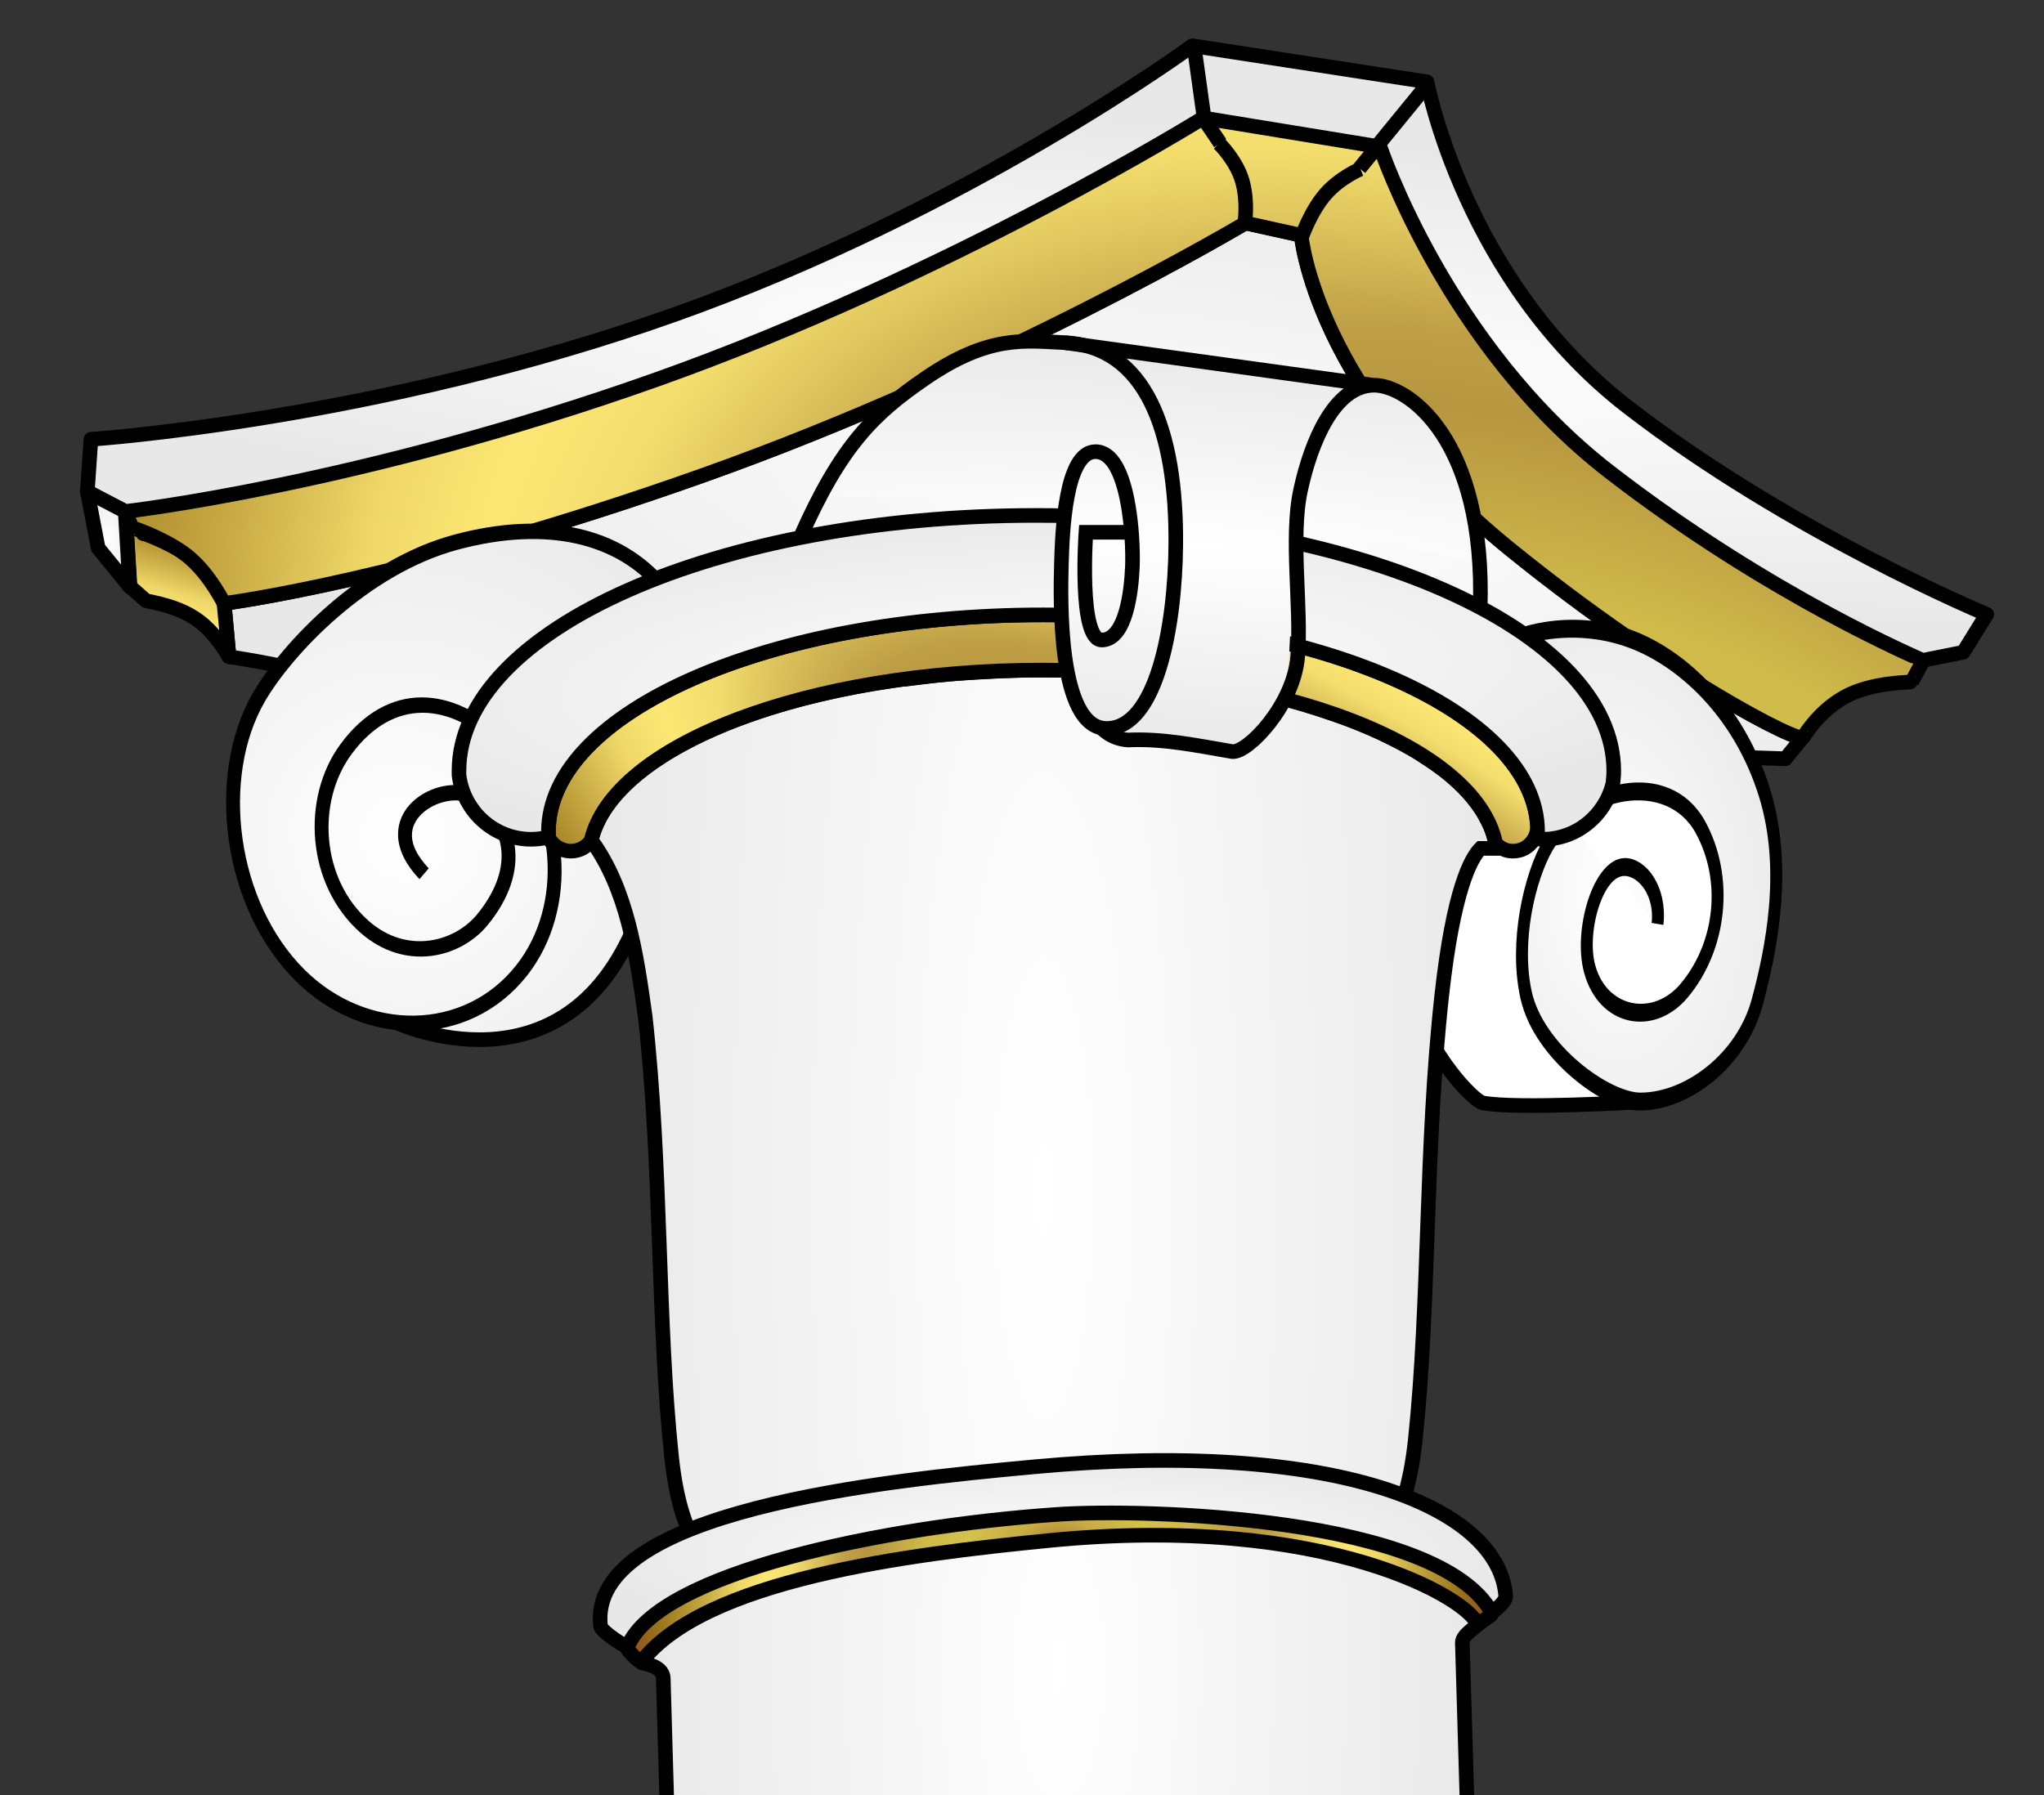 <?xml version="1.0" encoding="UTF-8" standalone="no"?>
<svg xmlns="http://www.w3.org/2000/svg" xmlns:xlink="http://www.w3.org/1999/xlink" width="140" height="123" version="1.0">
  <rect width="100%" height="100%" fill="#333333" stroke="none"/>
  <defs>
    <radialGradient xlink:href="#a" id="f" cx="77.971" cy="106.059" r="65.549" fx="77.971" fy="106.059" gradientTransform="matrix(1.656 .16 -.023 .235 -44.164 -13.126)" gradientUnits="userSpaceOnUse"/>
    <radialGradient xlink:href="#a" id="h" cx="7.434" cy="36.942" r="1.953" fx="7.434" fy="36.942" gradientTransform="matrix(1 0 0 1.926 0 -34.21)" gradientUnits="userSpaceOnUse"/>
    <radialGradient xlink:href="#a" id="p" cx="82.188" cy="37.391" r="23.229" fx="82.188" fy="37.391" gradientTransform="matrix(4.253 .319 -.045 .606 -265.644 -11.468)" gradientUnits="userSpaceOnUse"/>
    <radialGradient xlink:href="#a" id="i" cx="27.673" cy="56.839" r="14.676" fx="27.673" fy="56.839" gradientTransform="matrix(1.801 .694 -.663 1.721 15.501 -59.61)" gradientUnits="userSpaceOnUse"/>
    <radialGradient xlink:href="#a" id="g" cx="32.493" cy="64.65" r="17.544" fx="32.493" fy="64.65" gradientTransform="matrix(1.371 .264 .002 1.482 -12.207 -40.7)" gradientUnits="userSpaceOnUse"/>
    <radialGradient xlink:href="#a" id="o" cx="70.982" cy="46.406" r="40.049" fx="70.982" fy="46.406" gradientTransform="matrix(1.206 -.048 .011 .289 -15.16 36.359)" gradientUnits="userSpaceOnUse"/>
    <radialGradient xlink:href="#a" id="c" cx="78.794" cy="29.818" r="54.566" fx="78.794" fy="29.818" gradientTransform="matrix(1.314 .171 -.056 .429 -19.988 7.361)" gradientUnits="userSpaceOnUse"/>
    <radialGradient xlink:href="#a" id="l" cx="72.549" cy="114.089" r="29.137" fx="72.549" fy="114.089" gradientTransform="matrix(1 0 0 2.968 0 -224.472)" gradientUnits="userSpaceOnUse"/>
    <radialGradient xlink:href="#a" id="j" cx="71.499" cy="81.484" r="31.501" fx="71.499" fy="81.484" gradientTransform="matrix(1 0 0 4.666 0 -298.729)" gradientUnits="userSpaceOnUse"/>
    <radialGradient xlink:href="#a" id="m" cx="72.115" cy="106.424" r="31.513" fx="72.115" fy="106.424" gradientTransform="matrix(1 0 0 .218 0 83.226)" gradientUnits="userSpaceOnUse"/>
    <radialGradient xlink:href="#b" id="e" cx="84.573" cy="19.587" r="61.253" fx="84.573" fy="19.587" gradientTransform="matrix(1.828 1.142 -.76 1.216 -27.535 -48.723)" gradientUnits="userSpaceOnUse"/>
    <radialGradient xlink:href="#b" id="n" cx="81.711" cy="70.287" r="34.375" fx="81.711" fy="70.287" gradientTransform="matrix(2.099 1.428 -.531 .781 -40.497 -100.609)" gradientUnits="userSpaceOnUse"/>
    <radialGradient xlink:href="#b" id="d" cx="12.791" cy="42.97" r="4.047" fx="12.791" fy="42.97" gradientTransform="matrix(15.565 5.714 -2.056 5.599 -94.56 -253.419)" gradientUnits="userSpaceOnUse"/>
    <radialGradient xlink:href="#b" id="k" cx="72.502" cy="107.647" r="30.173" fx="72.502" fy="107.647" gradientTransform="matrix(.91 .415 -.428 .937 52.607 -23.356)" gradientUnits="userSpaceOnUse"/>
    <linearGradient id="a">
      <stop offset="0" stop-color="#fff"/>
      <stop offset="1" stop-color="#e8e8e8"/>
    </linearGradient>
    <linearGradient id="b">
      <stop offset="0" stop-color="#924f20"/>
      <stop offset=".116" stop-color="#c7ac44"/>
      <stop offset=".216" stop-color="#d4c24d"/>
      <stop offset=".304" stop-color="#cfba4a"/>
      <stop offset=".432" stop-color="#b79640"/>
      <stop offset=".484" stop-color="#bfa046"/>
      <stop offset=".6" stop-color="#f3dd6d"/>
      <stop offset=".66" stop-color="#fce774"/>
      <stop offset=".72" stop-color="#efd868"/>
      <stop offset=".792" stop-color="#cbae47"/>
      <stop offset=".9" stop-color="#9c781c"/>
      <stop offset=".924" stop-color="#976b1c"/>
      <stop offset="1" stop-color="#8b491c"/>
    </linearGradient>
  </defs>
  <path fill="url(#c)" fill-rule="evenodd" stroke="#000" stroke-linejoin="round" d="m123.49 50.494-1.2 1.488-22.878-.742-69.012-1.685s-5.558-2.539-8.58-3.329c-3.022-.79-6.131-1.231-6.131-1.231l-.33-3.66s12.443-1.541 32.793-8.769C68.281 25.417 85.308 15.266 85.308 15.266l3.83.853s.884 10.644 14.293 21.518c10.774 8.737 19.998 13.407 20.06 12.857"/>
  <path fill="url(#d)" fill-rule="evenodd" stroke="#000" stroke-linejoin="round" d="m8.594 35.031.312 5.156L10 41.156c2.846.563 4.189 1.355 5.688 3.844l-.344-3.656c0 0-.395-1.578-1.781-2.781-1.386-1.203-3.75-2.031-3.75-2.031l-1.219-1.5z"/>
  <path fill="url(#e)" fill-rule="evenodd" d="m9.016 34.788.707 1.679 4.508 2.563 1.237 2.121 8.397-1.326 5.303-1.856 5.392-1.591 4.331-.619 21.832-8.043 5.215-3.536 5.127-1.326 14.142-7.69 3.801.884 1.768 6.01 2.475 4.154 4.066 1.414 3.359 5.922.53 2.298 12.728 9.192 9.369 5.568 2.475-2.475 5.745-2.033-.177-1.237-3.624-1.414-14.496-8.75-8.22-7.159-6.983-9.723-3.447-7.778-12.374-1.945-11.402 6.364-14.054 6.718-11.137 4.596-18.915 5.745-17.678 3.27z"/>
  <path fill="url(#f)" fill-rule="evenodd" stroke="#000" stroke-linejoin="round" d="m5.981 33.68.247-3.586s19.595-1.305 39.944-8.533C66.303 14.411 81.665 3.134 81.665 3.134l16.077 2.473S100.277 19.211 111.469 27.868c11.16 8.632 24.61 14.222 24.61 14.222l-1.608 2.597-2.783.556c-.062-.062-10.296-4.291-21.456-12.923C99.041 23.663 94.527 10.06 94.527 10.06L82.407 8.081S65.066 18.863 44.936 26.013c-20.35 7.228-36.358 9.028-36.358 9.028l-2.597-1.36z"/>
  <path fill="none" stroke="#000" stroke-linejoin="round" d="M9.812 36.531v.031c-0-0-.466-.308-.465-.309.177.063 2.357.845 3.687 2 1.386 1.203 2.309 3.09 2.309 3.09 0 0 12.463-1.553 32.812-8.781 20.13-7.15 37.156-17.281 37.156-17.281l3.812.844s.903 10.626 14.312 21.5C114.212 46.362 123.438 51.05 123.5 50.5c.031.031.958-1.699 2.844-2.75 1.886-1.051 4.625-1 4.594-1.031l.812-1.5"/>
  <g stroke-width="1.163">
    <path fill="#fff" fill-rule="evenodd" d="M107.875 43.188c-3.593-.031-7.024 1.366-8.656 3.969L95.75 64.562s0 0 1.062 3.875c1.062 3.875 4.145 7.011 4.75 7.125 2.312.438 10.687-.062 10.687-.062l-.062-.031c.041.002.085 0 .125 0 3.198-0 6.507-2.787 7.594-6.844.929-3.468 2.72-9.483.406-14.906-1.422-3.332-3.334-8.444-8.844-10-1.179-.333-2.396-.521-3.594-.531z"/>
    <path fill="url(#g)" fill-rule="evenodd" stroke="#000" stroke-width="1.461" d="M33.815 57.771c2.404 1.307 2.577 4.445 1.369 6.185-1.862 2.683-7.272 1.316-8.992-1.605-2.227-3.783.702-9.401 5.189-10.637 5.494-1.514 10.322 1.221 11.653 6.62 1.547 6.277-5.848 14.027-11.736 14.454-3.507.254-8.692-1.575-11.239-5.378-2.809-4.193-1.169-13.589 1.107-16.87 3.263-4.702 9.693-8.158 14.613-6.763 4.206 1.193 10.664 3.589 13.937 9.826 3.633 6.922 2.853 15.541.414 21.635-3.2 7.996-10.236 14.796-15.716 15.434" transform="matrix(.346 -.689 -.44 -.478 127.247 114.211)"/>
    <path fill="none" stroke="#000" stroke-width="1" d="M112.25 75.5s-8.375.5-10.688.062c-.605-.114-3.688-3.25-4.75-7.125l-1.062-3.875"/>
  </g>
  <path fill="url(#h)" fill-rule="evenodd" stroke="#000" stroke-linejoin="round" d="m5.981 33.68.742 3.865 2.164 2.659-.309-5.163-2.597-1.36z"/>
  <path fill="none" stroke="#000" d="M83.491 9.824s1.194 1.156 1.6 2.587c.405 1.432.164 2.887.164 2.887m3.898.951s.605-1.755 1.612-2.923c1.007-1.168 2.416-1.748 2.416-1.748"/>
  <path fill="url(#i)" fill-rule="evenodd" d="M36.656 36.406c-1.671-.022-3.489.228-5.438.75-6.272 1.681-11.576 7.293-13.5 10.625-3.131 5.423-2.021 14.197 2.844 19.031 1.822 1.811 4.049 2.878 6.312 3.188.252.13 4.767 2.403 10.25.344 5.555-2.087 6.812-8.875 6.812-8.875l1.375-21.312c-2.024-2.386-4.98-3.702-8.656-3.75z"/>
  <path fill="none" stroke="#000" stroke-width="1.256" d="M28.172 58.451c6.359-1.123 5.085 6.118 2.47 7.476-3.404 1.767-7.262.368-8.43-5.422-.69-3.419 1.132-7.928 5.618-9.164 5.494-1.514 11.07 2.235 12.401 7.634 1.547 6.277-1.841 10.685-7.899 11.931-6.995 1.439-13.917-3.187-15.416-10.078-1.657-7.616 3.58-15.157 11.115-16.734 8.209-1.718 17.29 3.573 20.026 10.976 1.681 4.549 2.962 14.46-.187 22.514-3.131 8.007-7.976 12.454-13.456 13.092" transform="matrix(-.468 -.689 .596 -.478 7.395 107.211)"/>
  <path fill="none" stroke="#000" d="M27.117 70.047s11.5 5.375 16.438-6.812"/>
  <path fill="url(#j)" fill-rule="evenodd" stroke="#000" d="M71.438 45.906c-1.34 0-2.684.05-4.031.125-.787.044-1.592.089-2.375.156-1.01.087-2.006.22-3 .344-.051.007-.105-.007-.156 0-11.515 1.553-20.112 5.832-21.375 11-.005.007.005.024 0 .031 2.459 3.369 3.099 7.828 3.688 12.062 1.148 10.326.821 20.892 1.812 30.219.354 3.325 1.12 5.259 1.969 6.406v10.812h47v-11.969c.848-1.156 1.615-3.118 1.969-6.469.992-9.397.665-20.033 1.812-30.438.789-7.153 1.972-9.37 2.656-10.062H102.5c-.016-.117-.04-.228-.062-.344-.018-.093-.039-.189-.062-.281-.029-.115-.058-.23-.094-.344-.03-.096-.059-.186-.094-.281-.038-.101-.082-.212-.125-.312-.045-.105-.105-.208-.156-.312-.048-.098-.103-.185-.156-.281-.056-.101-.095-.213-.156-.312-.058-.094-.125-.188-.188-.281-.068-.101-.145-.213-.219-.312-.068-.092-.146-.19-.219-.281-.083-.104-.161-.209-.25-.312-.071-.082-.144-.168-.219-.25-.096-.104-.21-.21-.312-.312-.081-.081-.165-.17-.25-.25-.112-.106-.225-.208-.344-.312-.079-.07-.168-.15-.25-.219-.342-.287-.735-.569-1.125-.844-.09-.063-.189-.125-.281-.188-.402-.272-.834-.555-1.281-.812-.019-.011-.043-.02-.062-.031-.549-.313-1.138-.615-1.75-.906-.101-.048-.209-.109-.312-.156-.542-.25-1.101-.487-1.688-.719-.638-.252-1.312-.49-2-.719-.063-.021-.124-.042-.188-.062-.091-.03-.189-.064-.281-.094-.67-.215-1.351-.433-2.062-.625-.081-.022-.168-.041-.25-.062-.73-.193-1.481-.364-2.25-.531-.072-.016-.146-.047-.219-.062-.789-.168-1.612-.328-2.438-.469-.213-.036-.441-.059-.656-.094-.703-.112-1.398-.222-2.125-.312-.041-.005-.084.005-.125 0-.9-.111-1.819-.205-2.75-.281-.03-.003-.063.002-.094 0-.954-.077-1.924-.148-2.906-.188-.01-0-.021 0-.031 0-.993-.04-2.013-.062-3.031-.062z"/>
  <path fill="url(#k)" stroke="#000" stroke-linecap="round" stroke-linejoin="round" d="M102.172 110.456c.024.264-.127.199-1.022.906-5.439-4.815-21.809-5.175-27.778-4.758-11.933.823-24.673 3.774-29.423 7.223-.147.107-1.047-.788-1.086-1.109-.965-7.924 18.75-10.723 29.154-11.15 19.463-.799 29.611 2.833 30.155 8.889z"/>
  <path fill="url(#l)" stroke="#000" stroke-linecap="round" stroke-linejoin="round" d="m45.66 123-.23-8.007c-.029-1.005-1.613-.994-1.514-1.123 4.326-5.647 18.2-7.369 27.892-8.325 19.218-1.895 28.87 4.072 29.378 5.743.039.127-1.044.698-1.027 1.244L100.469 123"/>
  <path fill="url(#m)" stroke="#000" stroke-linecap="round" stroke-linejoin="round" d="M103.124 109.264c.024.264-.051.519-.947 1.226-3.584-6.586-23.822-7.154-29.791-6.736-11.933.823-27.207 3.994-29.385 9.023-.072.167-1.827-1.031-1.866-1.352-.965-7.924 19.38-9.984 29.749-10.939 20.559-1.895 31.697 2.723 32.241 8.779z"/>
  <path fill="none" stroke="#000" d="m81.786 3.153.688 4.939m-.067-.011 1.168 1.726m10.731.216 3.47-4.244m-4.657 5.755 1.227-1.504"/>
  <path fill="url(#n)" fill-rule="evenodd" stroke="#000" d="M71.438 42.125c-18.698 0-33.875 6.66-33.875 14.844 0 .157.02.313.031.469.192.336.513.603.875.75.198.08.4.125.625.125.589 0 1.105-.292 1.406-.75.005-.007-.005-.024 0-.031 1.594-6.521 14.85-11.625 30.938-11.625 16.291 0 29.685 5.235 31 11.875.3.31.686.531 1.156.531.292 0 .57-.056.812-.188.504-.273.862-.809.906-1.406-.002-.042.002-.083 0-.125-.463-8.008-15.469-14.469-33.875-14.469z"/>
  <path fill="url(#o)" fill-rule="evenodd" stroke="#000" d="M70.969 35.312c-21.823 0-39.531 7.828-39.531 17.5.006.095-.011.188 0 .281.295 2.471 2.389 4.406 4.938 4.406.422 0 .827-.056 1.219-.156-.007-.123-.031-.251-.031-.375 0-8.183 15.177-14.844 33.875-14.844 18.698 0 33.875 6.66 33.875 14.844 0 .165-.019.337-.031.5.126.009.247.031.375.031 2.339 0 4.279-1.636 4.812-3.812.032-.289.062-.583.062-.875 0-9.672-17.739-17.5-39.562-17.5z"/>
  <path fill="url(#p)" fill-rule="evenodd" d="M71.844 23.281c-3.452 0-11.868 2.004-16.906 13.406l1.479-2.641 16.615-.14c-.108 1.165-.229 5.012-.344 6.531-0 1.912-.238 8.858 2.75 9.406.071.087.652.761 1.812.844 2.434-.116 4.78.409 7.156.812.966.081 3.244-2.634 3.844-5.656l.487-9.947 12.539 2.701.098 3.184c.403-11.749-5.03-15.446-7.344-15.375l-22.188-3.125z"/>
  <path fill="none" stroke="#000" d="M77.296 36.468h-2.917s-.53 7.425 1.105 7.38c1.635-.044 2.009-3.343 2.077-5.021.081-1.992-.248-7.884-2.527-7.884-2.091 0-2.277 5.635-2.335 7.689-.062 2.241-.292 11.275 3.102 11.275s4.679-6.933 4.731-12.529C80.61 29.397 78.401 23.728 72.92 23.475c-2.713-.125-5.167-.551-9.527 2.434-3.532 2.418-5.786 4.59-8.597 10.954"/>
  <path fill="none" stroke="#000" d="M75.395 49.814s.619.795 1.856.884c2.434-.116 4.783.392 7.159.795 1.061.088 4.212-3.182 4.477-6.541.265-3.359-.514-8.097.189-11.353.721-3.341 2.312-7.126 4.968-7.208 2.314-.071 7.74 3.63 7.336 15.379M72.92 23.475l21.125 2.917"/>
</svg>
